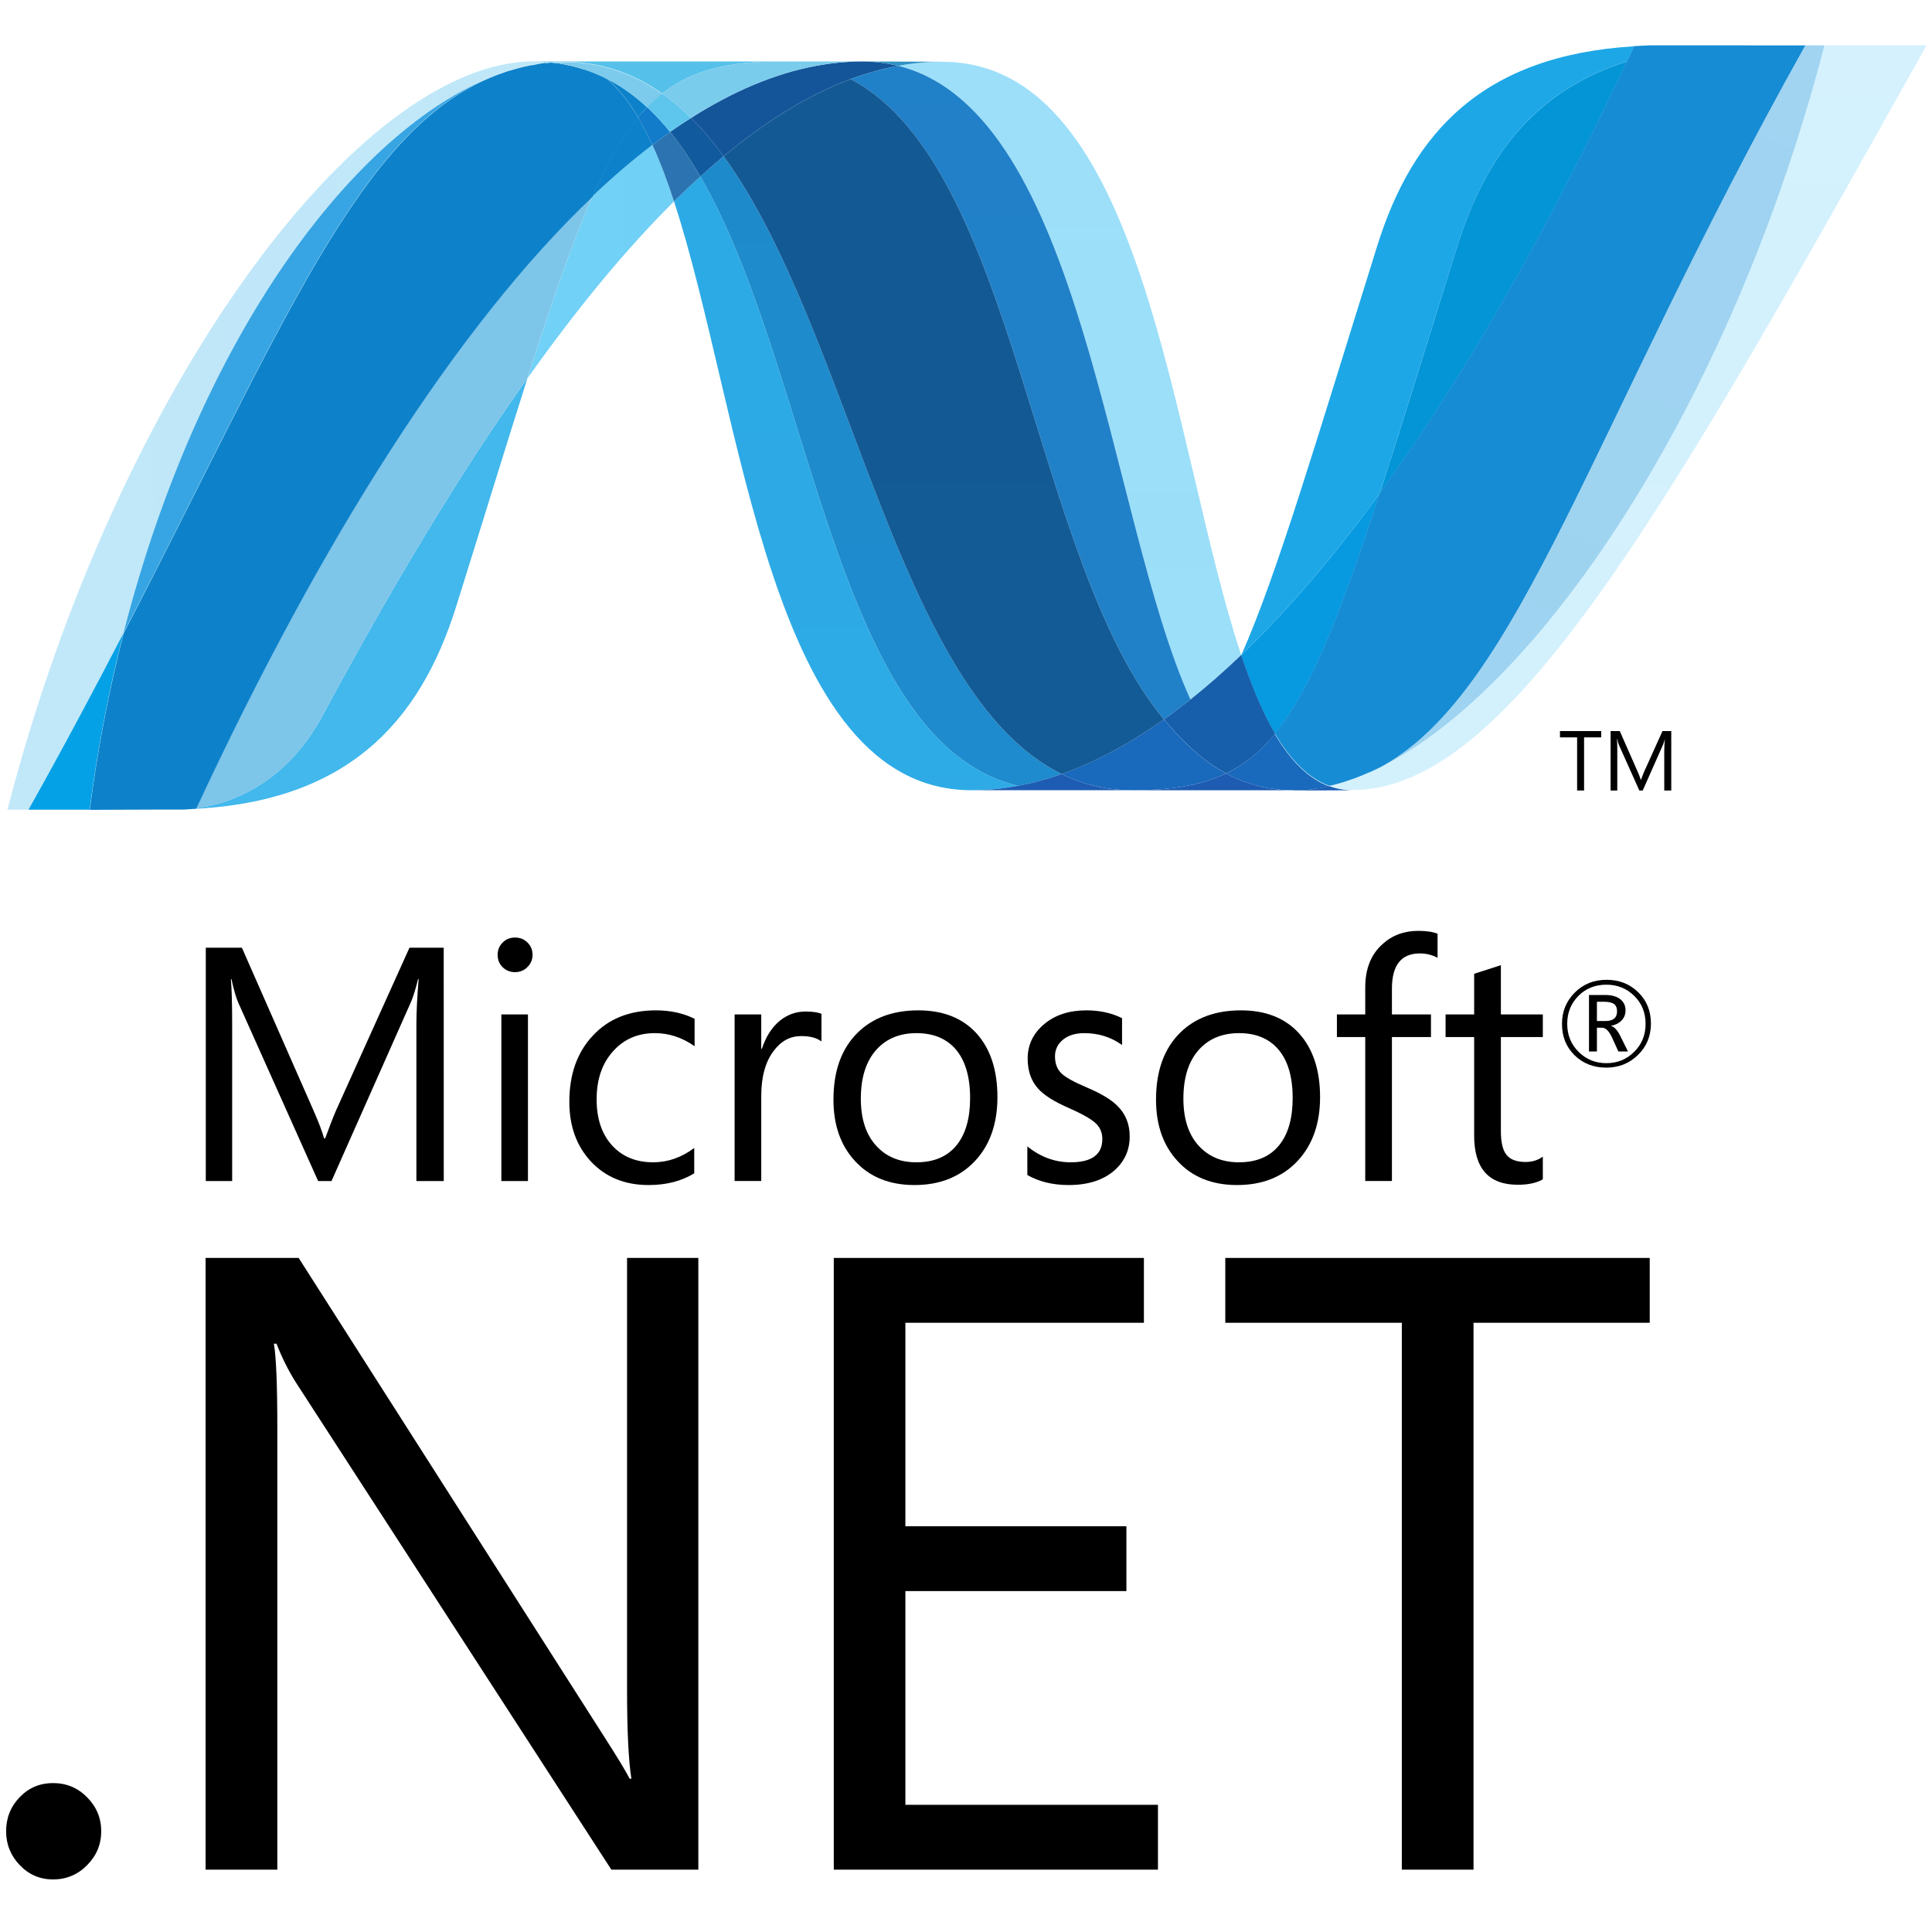 <svg xmlns="http://www.w3.org/2000/svg" width="48" height="48" viewBox="0 0 48 48" fill="none"><path d="M40.175 25.126C40.175 25.046 40.153 24.988 40.108 24.95C40.058 24.91 39.971 24.888 39.85 24.888H39.675V25.367H39.886C40.08 25.367 40.175 25.286 40.175 25.126ZM40.447 26.124H40.208L40.055 25.787C39.978 25.618 39.895 25.534 39.804 25.534H39.675V26.124H39.478V24.72H39.873C40.049 24.72 40.181 24.758 40.271 24.838C40.348 24.906 40.386 24.994 40.386 25.102C40.386 25.199 40.355 25.28 40.292 25.348C40.231 25.416 40.142 25.462 40.03 25.486V25.492C40.108 25.51 40.186 25.596 40.262 25.751L40.447 26.125V26.124ZM40.884 25.436C40.884 25.16 40.79 24.927 40.602 24.742C40.413 24.557 40.183 24.464 39.912 24.464C39.632 24.464 39.399 24.557 39.214 24.744C39.029 24.931 38.937 25.162 38.937 25.436C38.937 25.716 39.033 25.95 39.223 26.136C39.411 26.322 39.641 26.414 39.912 26.414C40.181 26.414 40.411 26.322 40.6 26.133C40.79 25.947 40.884 25.714 40.884 25.436ZM41.017 25.43C41.017 25.74 40.91 26 40.696 26.209C40.482 26.42 40.22 26.525 39.906 26.525C39.59 26.525 39.328 26.421 39.12 26.218C38.911 26.012 38.807 25.753 38.807 25.438C38.807 25.131 38.913 24.872 39.125 24.66C39.337 24.448 39.6 24.343 39.916 24.343C40.225 24.343 40.484 24.444 40.694 24.645C40.909 24.852 41.017 25.113 41.017 25.43Z" fill="black"></path><path d="M11.025 29.343H10.345V25.45C10.345 25.143 10.365 24.769 10.401 24.327H10.386C10.322 24.585 10.264 24.773 10.213 24.888L8.236 29.343H7.904L5.924 24.921C5.868 24.797 5.81 24.598 5.75 24.327H5.736C5.757 24.559 5.768 24.936 5.768 25.458V29.343H5.113V23.546H6.01L7.788 27.588C7.922 27.893 8.009 28.124 8.051 28.282H8.079C8.195 27.965 8.287 27.728 8.357 27.571L10.173 23.546H11.024L11.025 29.343Z" fill="black"></path><path d="M13.117 29.343H12.456V25.203H13.117V29.343ZM13.231 23.72C13.231 23.841 13.188 23.944 13.103 24.027C13.02 24.111 12.916 24.153 12.795 24.153C12.677 24.153 12.574 24.112 12.49 24.032C12.405 23.95 12.364 23.847 12.364 23.72C12.364 23.6 12.406 23.498 12.49 23.415C12.574 23.332 12.677 23.293 12.795 23.293C12.916 23.293 13.02 23.332 13.103 23.415C13.188 23.498 13.231 23.6 13.231 23.72Z" fill="black"></path><path d="M17.248 29.151C16.93 29.346 16.552 29.442 16.114 29.442C15.52 29.442 15.042 29.245 14.677 28.852C14.323 28.47 14.145 27.977 14.145 27.373C14.145 26.695 14.338 26.146 14.73 25.729C15.118 25.311 15.641 25.102 16.299 25.102C16.659 25.102 16.978 25.173 17.257 25.312V25.993C16.948 25.776 16.621 25.668 16.271 25.668C15.849 25.668 15.506 25.815 15.24 26.109C14.963 26.41 14.823 26.812 14.823 27.313C14.823 27.795 14.951 28.176 15.206 28.457C15.461 28.737 15.801 28.877 16.229 28.877C16.591 28.877 16.93 28.759 17.248 28.521V29.151Z" fill="black"></path><path d="M20.409 25.875C20.293 25.785 20.125 25.741 19.903 25.741C19.634 25.741 19.408 25.862 19.225 26.105C19.017 26.376 18.913 26.752 18.913 27.232V29.342H18.251V25.203H18.913V26.057H18.929C19.027 25.755 19.177 25.522 19.378 25.357C19.566 25.207 19.778 25.131 20.012 25.131C20.188 25.131 20.319 25.15 20.409 25.188L20.409 25.875Z" fill="black"></path><path d="M24.102 27.281C24.102 26.751 23.982 26.346 23.743 26.068C23.511 25.801 23.186 25.668 22.768 25.668C22.357 25.668 22.026 25.803 21.779 26.073C21.518 26.361 21.387 26.768 21.387 27.297C21.387 27.792 21.512 28.181 21.762 28.458C22.011 28.738 22.347 28.877 22.768 28.877C23.204 28.877 23.537 28.735 23.766 28.453C23.99 28.177 24.102 27.787 24.102 27.281ZM24.781 27.257C24.781 27.917 24.595 28.447 24.224 28.844C23.851 29.242 23.35 29.442 22.719 29.442C22.098 29.442 21.604 29.242 21.241 28.844C20.886 28.46 20.707 27.952 20.707 27.321C20.707 26.601 20.909 26.046 21.314 25.651C21.688 25.286 22.189 25.102 22.816 25.102C23.433 25.102 23.915 25.294 24.263 25.675C24.607 26.059 24.781 26.586 24.781 27.257Z" fill="black"></path><path d="M28.067 28.235C28.067 28.574 27.94 28.855 27.687 29.079C27.41 29.321 27.029 29.442 26.551 29.442C26.159 29.442 25.816 29.36 25.524 29.193V28.481C25.849 28.744 26.207 28.877 26.6 28.877C27.125 28.877 27.387 28.684 27.387 28.299C27.387 28.137 27.33 28.003 27.213 27.899C27.097 27.794 26.871 27.667 26.534 27.519C26.188 27.367 25.941 27.212 25.795 27.05C25.62 26.858 25.532 26.609 25.532 26.302C25.532 25.959 25.669 25.673 25.941 25.445C26.213 25.216 26.562 25.102 26.992 25.102C27.321 25.102 27.615 25.166 27.877 25.296V25.963C27.604 25.766 27.292 25.668 26.937 25.668C26.718 25.668 26.542 25.723 26.411 25.829C26.278 25.938 26.211 26.077 26.211 26.246C26.211 26.429 26.267 26.572 26.378 26.674C26.476 26.768 26.684 26.883 26.999 27.017C27.352 27.166 27.608 27.319 27.763 27.476C27.965 27.675 28.067 27.928 28.067 28.235Z" fill="black"></path><path d="M32.116 27.281C32.116 26.751 31.996 26.346 31.756 26.068C31.525 25.801 31.2 25.668 30.782 25.668C30.371 25.668 30.04 25.803 29.792 26.073C29.531 26.361 29.401 26.768 29.401 27.297C29.401 27.792 29.526 28.181 29.774 28.458C30.026 28.738 30.362 28.877 30.782 28.877C31.219 28.877 31.551 28.735 31.78 28.453C32.004 28.177 32.116 27.787 32.116 27.281ZM32.797 27.257C32.797 27.917 32.609 28.447 32.237 28.844C31.866 29.242 31.364 29.442 30.734 29.442C30.112 29.442 29.617 29.242 29.255 28.844C28.9 28.46 28.721 27.952 28.721 27.321C28.721 26.601 28.924 26.046 29.327 25.651C29.701 25.286 30.203 25.102 30.831 25.102C31.448 25.102 31.93 25.294 32.276 25.675C32.621 26.059 32.797 26.586 32.797 27.257Z" fill="black"></path><path d="M35.716 23.797C35.586 23.725 35.441 23.688 35.276 23.688C34.812 23.688 34.582 23.98 34.582 24.565V25.203H35.552V25.765H34.582V29.342H33.919V25.765H33.215V25.203H33.919V24.532C33.919 24.077 34.058 23.719 34.342 23.462C34.585 23.238 34.883 23.127 35.236 23.127C35.441 23.127 35.6 23.151 35.716 23.199V23.797Z" fill="black"></path><path d="M38.331 29.301C38.175 29.391 37.966 29.435 37.709 29.435C36.986 29.435 36.625 29.028 36.625 28.214V25.765H35.915V25.203H36.625V24.193C36.837 24.127 37.057 24.054 37.289 23.979V25.203H38.331V25.765H37.289V28.101C37.289 28.378 37.334 28.577 37.429 28.692C37.525 28.811 37.682 28.869 37.903 28.869C38.068 28.869 38.21 28.825 38.331 28.736V29.301Z" fill="black"></path><path d="M2.515 45.497C2.515 45.822 2.399 46.102 2.165 46.339C1.932 46.575 1.649 46.694 1.317 46.694C0.993 46.694 0.717 46.575 0.491 46.339C0.265 46.102 0.152 45.822 0.152 45.497C0.152 45.164 0.265 44.882 0.491 44.649C0.717 44.415 0.993 44.3 1.317 44.3C1.649 44.3 1.932 44.417 2.165 44.654C2.399 44.891 2.515 45.172 2.515 45.497Z" fill="black"></path><path d="M17.35 46.451H15.189L7.345 34.337C7.162 34.046 7.004 33.729 6.87 33.384H6.805C6.861 33.708 6.89 34.404 6.89 35.471V46.451H5.108V31.253H7.42L15.029 43.176C15.332 43.649 15.539 43.988 15.644 44.192H15.687C15.616 43.755 15.579 43.009 15.579 41.957V31.253H17.35L17.35 46.451Z" fill="black"></path><path d="M28.769 46.451H20.715V31.253H28.42V32.864H22.494V37.919H27.985V39.53H22.494V44.84H28.769V46.451Z" fill="black"></path><path d="M40.987 32.864H36.609V46.451H34.828V32.864H30.442V31.253H40.987V32.864Z" fill="black"></path><path d="M16.746 5.004C18.464 10.259 19.115 19.633 24.14 19.633C24.523 19.633 24.909 19.596 25.297 19.522C20.729 18.457 20.188 9.185 17.4 4.383C17.182 4.581 16.965 4.788 16.746 5.004Z" fill="url(#paint0_linear_452_3916)"></path><path d="M17.4 4.383C20.188 9.185 20.729 18.457 25.297 19.522C25.656 19.456 26.015 19.357 26.376 19.231C22.276 17.222 21.142 8.218 17.977 3.883C17.785 4.043 17.593 4.21 17.4 4.383Z" fill="url(#paint1_linear_452_3916)"></path><path d="M21.416 1.527C21.035 1.527 20.647 1.565 20.259 1.639C19.242 1.83 18.209 2.268 17.168 2.931C17.452 3.211 17.723 3.533 17.977 3.883C19.036 3.004 20.088 2.355 21.137 1.964C21.53 1.819 21.922 1.709 22.315 1.637C22.031 1.565 21.732 1.527 21.416 1.527Z" fill="#14559A"></path><path d="M29.576 17.379C29.996 17.045 30.416 16.676 30.837 16.274C29.091 11.043 28.466 1.535 23.406 1.535C23.044 1.535 22.679 1.569 22.315 1.636C26.924 2.783 27.515 12.811 29.576 17.379Z" fill="url(#paint2_linear_452_3916)"></path><path d="M22.315 1.636C22.031 1.564 21.732 1.527 21.416 1.527L23.406 1.534C23.044 1.534 22.679 1.568 22.315 1.636Z" fill="#3092C4"></path><path d="M29.488 18.49C29.29 18.301 29.102 18.094 28.918 17.873C28.067 18.476 27.218 18.933 26.376 19.23C26.675 19.377 26.99 19.486 27.323 19.553C27.582 19.606 27.849 19.633 28.131 19.633C29.076 19.633 29.824 19.521 30.46 19.216C30.11 19.027 29.789 18.781 29.488 18.49Z" fill="#1969BC"></path><path d="M21.136 1.965C25.265 4.125 25.624 13.903 28.918 17.873C29.139 17.718 29.357 17.553 29.576 17.379C27.514 12.811 26.924 2.782 22.316 1.636C21.922 1.71 21.53 1.819 21.136 1.965Z" fill="url(#paint3_linear_452_3916)"></path><path d="M17.977 3.883C21.142 8.218 22.276 17.222 26.376 19.231C27.219 18.933 28.067 18.476 28.918 17.873C25.624 13.903 25.265 4.125 21.136 1.965C20.088 2.355 19.036 3.004 17.977 3.883Z" fill="url(#paint4_linear_452_3916)"></path><path d="M14.72 4.878C14.224 5.999 13.717 7.474 13.105 9.399C14.323 7.682 15.538 6.203 16.745 5.004C16.579 4.493 16.4 4.021 16.208 3.601C15.714 3.979 15.216 4.404 14.72 4.878Z" fill="url(#paint5_linear_452_3916)"></path><path d="M16.648 3.277C16.502 3.382 16.356 3.488 16.209 3.601C16.401 4.021 16.579 4.493 16.745 5.004C16.965 4.789 17.182 4.582 17.4 4.383C17.166 3.981 16.918 3.61 16.648 3.277Z" fill="#2B74B1"></path><path d="M17.168 2.93C16.994 3.04 16.822 3.156 16.648 3.277C16.918 3.61 17.166 3.981 17.401 4.384C17.593 4.209 17.786 4.042 17.977 3.883C17.723 3.532 17.452 3.211 17.168 2.93Z" fill="#125A9E"></path><path d="M45.328 1.127C42.992 10.132 38.116 17.364 34.027 19.188H34.019C33.945 19.221 33.871 19.252 33.798 19.282C33.788 19.288 33.779 19.289 33.772 19.292C33.75 19.301 33.73 19.308 33.709 19.316C33.699 19.322 33.69 19.324 33.68 19.328C33.646 19.34 33.612 19.351 33.578 19.364C33.564 19.37 33.55 19.374 33.536 19.379C33.521 19.385 33.503 19.391 33.486 19.396C33.47 19.402 33.454 19.406 33.437 19.413C33.422 19.419 33.407 19.421 33.393 19.427C33.363 19.436 33.335 19.443 33.305 19.454C33.293 19.454 33.282 19.46 33.269 19.464C33.25 19.47 33.229 19.474 33.209 19.48C33.196 19.486 33.184 19.488 33.17 19.491C33.149 19.497 33.126 19.502 33.105 19.507C33.078 19.513 33.053 19.519 33.027 19.524C33.212 19.593 33.404 19.627 33.612 19.627C37.489 19.627 41.398 12.679 47.866 1.125H45.327L45.328 1.127Z" fill="url(#paint6_linear_452_3916)"></path><path d="M12.263 1.893C12.265 1.893 12.268 1.887 12.27 1.887C12.273 1.887 12.277 1.887 12.279 1.881H12.284C12.305 1.873 12.325 1.865 12.347 1.857C12.352 1.857 12.355 1.857 12.359 1.851C12.364 1.851 12.37 1.844 12.375 1.844C12.398 1.836 12.421 1.828 12.443 1.82H12.446C12.498 1.804 12.545 1.785 12.595 1.768C12.602 1.768 12.609 1.762 12.617 1.762C12.638 1.755 12.659 1.747 12.681 1.743C12.691 1.736 12.701 1.736 12.71 1.733C12.732 1.727 12.754 1.719 12.774 1.714C12.784 1.714 12.792 1.708 12.799 1.708C12.87 1.688 12.941 1.67 13.012 1.652C13.022 1.652 13.031 1.646 13.041 1.646C13.062 1.64 13.081 1.636 13.103 1.633C13.113 1.627 13.123 1.627 13.134 1.624C13.155 1.618 13.175 1.617 13.197 1.612H13.212C13.255 1.604 13.298 1.596 13.341 1.589H13.367C13.388 1.582 13.406 1.582 13.427 1.578C13.438 1.578 13.45 1.572 13.461 1.572C13.48 1.572 13.499 1.566 13.518 1.563C13.528 1.563 13.538 1.563 13.55 1.557C13.595 1.551 13.642 1.549 13.689 1.545C13.555 1.532 13.417 1.523 13.277 1.523C8.911 1.523 2.895 9.625 0.185 20.116H0.707C1.575 18.57 2.354 17.107 3.066 15.733C4.964 8.302 8.829 3.234 12.263 1.891" fill="url(#paint7_linear_452_3916)"></path><path d="M14.72 4.877C15.216 4.404 15.714 3.979 16.208 3.601C16.095 3.354 15.979 3.125 15.854 2.916C15.454 3.401 15.089 4.04 14.72 4.877Z" fill="#0D82CA"></path><path d="M15.079 1.954C15.364 2.193 15.62 2.522 15.854 2.917C15.927 2.826 16.002 2.742 16.079 2.664C15.755 2.361 15.404 2.113 15.024 1.926C15.039 1.934 15.055 1.941 15.07 1.948C15.07 1.948 15.076 1.954 15.079 1.954Z" fill="#0D82CA"></path><path d="M3.066 15.734C7.047 8.062 8.933 3.207 12.263 1.892C8.83 3.236 4.963 8.304 3.066 15.734Z" fill="url(#paint8_linear_452_3916)"></path><path d="M16.079 2.664C16.001 2.743 15.928 2.826 15.853 2.916C15.978 3.126 16.095 3.353 16.208 3.601C16.355 3.488 16.502 3.382 16.648 3.278C16.468 3.055 16.277 2.849 16.079 2.664Z" fill="#127BCA"></path><path d="M4.873 20.082C4.849 20.089 4.824 20.089 4.801 20.091H4.787C4.766 20.091 4.745 20.097 4.726 20.097H4.716C4.666 20.103 4.617 20.103 4.569 20.107H4.554C8.584 19.994 10.425 17.977 11.339 15.051C12.034 12.832 12.605 10.964 13.105 9.396C11.417 11.771 9.722 14.603 8.017 17.775C7.195 19.304 5.945 19.943 4.873 20.079" fill="url(#paint9_linear_452_3916)"></path><path d="M4.873 20.081C5.945 19.945 7.195 19.306 8.017 17.777C9.722 14.605 11.418 11.773 13.104 9.397C13.717 7.472 14.223 5.998 14.72 4.876C11.36 8.075 7.986 13.395 4.873 20.079" fill="url(#paint10_linear_452_3916)"></path><path d="M3.065 15.734C2.353 17.108 1.574 18.571 0.707 20.117H2.226C2.427 18.581 2.712 17.117 3.065 15.735" fill="#05A1E6"></path><path d="M13.549 1.561C13.537 1.561 13.528 1.567 13.517 1.567C13.499 1.573 13.48 1.573 13.46 1.575C13.449 1.575 13.438 1.575 13.427 1.581C13.406 1.587 13.387 1.588 13.367 1.592C13.358 1.592 13.349 1.592 13.341 1.598C13.297 1.605 13.254 1.613 13.211 1.621H13.197C13.175 1.627 13.155 1.63 13.134 1.633C13.123 1.639 13.112 1.639 13.102 1.641C13.082 1.647 13.061 1.65 13.041 1.654C13.03 1.66 13.022 1.66 13.012 1.66C12.941 1.678 12.87 1.696 12.799 1.716C12.791 1.716 12.783 1.722 12.774 1.723C12.753 1.729 12.732 1.735 12.71 1.742C12.7 1.748 12.69 1.748 12.681 1.75C12.659 1.756 12.638 1.763 12.617 1.769C12.609 1.769 12.602 1.776 12.594 1.776C12.545 1.794 12.497 1.812 12.446 1.828C12.425 1.834 12.402 1.843 12.379 1.851C12.369 1.857 12.361 1.858 12.35 1.863C12.329 1.869 12.307 1.878 12.287 1.886C12.28 1.892 12.272 1.893 12.267 1.896C8.937 3.21 7.051 8.066 3.07 15.738C2.716 17.119 2.43 18.584 2.23 20.12H2.443C3.043 20.12 3.213 20.114 3.904 20.114H3.939H4.042H4.077H4.087H4.122H4.142H4.156H4.184H4.27H4.355H4.428H4.447H4.573C4.621 20.108 4.67 20.108 4.72 20.104H4.729C4.75 20.104 4.77 20.098 4.79 20.098H4.805C4.827 20.098 4.852 20.092 4.877 20.089C7.989 13.404 11.363 8.085 14.724 4.886C15.094 4.048 15.458 3.409 15.857 2.925C15.624 2.531 15.368 2.201 15.083 1.962C15.083 1.962 15.075 1.962 15.075 1.956C15.059 1.949 15.043 1.941 15.027 1.933C15.011 1.924 14.997 1.918 14.98 1.909C14.966 1.903 14.949 1.895 14.934 1.887C14.915 1.881 14.898 1.872 14.881 1.864C14.866 1.858 14.853 1.852 14.838 1.846C14.809 1.834 14.779 1.822 14.75 1.809C14.737 1.803 14.725 1.8 14.713 1.795C14.692 1.787 14.668 1.778 14.647 1.769C14.636 1.762 14.624 1.761 14.611 1.757C14.58 1.746 14.549 1.735 14.52 1.726H14.513C14.477 1.714 14.443 1.705 14.407 1.695C14.399 1.689 14.392 1.689 14.383 1.688C14.352 1.68 14.324 1.671 14.294 1.663C14.287 1.663 14.28 1.657 14.274 1.657C14.201 1.638 14.127 1.623 14.052 1.609C14.044 1.609 14.037 1.602 14.029 1.602C13.997 1.596 13.965 1.591 13.933 1.587C13.925 1.581 13.921 1.581 13.914 1.581C13.876 1.575 13.838 1.571 13.8 1.566H13.78C13.75 1.56 13.721 1.56 13.693 1.556C13.645 1.562 13.599 1.565 13.553 1.569" fill="url(#paint11_linear_452_3916)"></path><path d="M36.207 6.112C35.441 8.566 34.821 10.59 34.281 12.256C36.383 9.363 38.453 5.725 40.425 1.526C38.125 2.248 36.898 3.901 36.207 6.112Z" fill="url(#paint12_linear_452_3916)"></path><path d="M34.348 19.034C34.24 19.089 34.133 19.141 34.027 19.188C38.116 17.364 42.993 10.132 45.328 1.127H44.854C39.49 10.71 37.764 17.125 34.348 19.034Z" fill="url(#paint13_linear_452_3916)"></path><path d="M31.678 18.229C32.567 17.143 33.292 15.298 34.281 12.256C33.14 13.823 31.991 15.171 30.842 16.269C30.842 16.275 30.842 16.275 30.836 16.279C31.087 17.031 31.362 17.694 31.675 18.229" fill="#079AE1"></path><path d="M31.678 18.229C31.375 18.599 31.054 18.88 30.698 19.089C30.62 19.134 30.541 19.177 30.46 19.216C30.837 19.419 31.248 19.555 31.708 19.61C31.775 19.616 31.842 19.622 31.912 19.627H31.924C31.955 19.627 31.988 19.627 32.022 19.633H32.036H32.136H32.244H32.278H32.355C32.367 19.633 32.38 19.633 32.392 19.627C32.416 19.627 32.441 19.627 32.466 19.621H32.474H32.502C32.527 19.621 32.555 19.615 32.582 19.613H32.588C32.596 19.613 32.604 19.607 32.612 19.607C32.641 19.6 32.67 19.598 32.697 19.594H32.723C32.754 19.587 32.786 19.584 32.819 19.578H32.825H32.834C32.898 19.565 32.961 19.553 33.025 19.537C32.497 19.344 32.056 18.888 31.675 18.24" fill="#1969BC"></path><path d="M24.14 19.633C24.523 19.633 24.909 19.596 25.297 19.521C25.656 19.456 26.016 19.357 26.376 19.231C26.676 19.377 26.99 19.486 27.323 19.554C27.581 19.606 27.85 19.633 28.131 19.633H24.14Z" fill="#1E5CB3"></path><path d="M28.131 19.633C29.076 19.633 29.824 19.521 30.46 19.216C30.837 19.419 31.247 19.555 31.708 19.61C31.775 19.616 31.842 19.623 31.912 19.628H31.924C31.955 19.628 31.988 19.628 32.022 19.634H32.036H32.137H28.128L28.131 19.633Z" fill="#1E5CB3"></path><path d="M32.139 19.633H32.248H32.282H32.358C32.37 19.633 32.383 19.633 32.395 19.627C32.419 19.627 32.444 19.627 32.469 19.621H32.477H32.506C32.531 19.621 32.559 19.615 32.585 19.613H32.591C32.599 19.613 32.607 19.607 32.615 19.607C32.644 19.601 32.673 19.598 32.7 19.594C32.71 19.594 32.717 19.594 32.727 19.588C32.758 19.581 32.791 19.578 32.823 19.572H32.829H32.838C32.903 19.56 32.965 19.548 33.029 19.532C33.214 19.6 33.406 19.634 33.614 19.634L32.14 19.641L32.139 19.633Z" fill="#1D60B5"></path><path d="M30.838 16.279V16.273C30.417 16.676 29.997 17.045 29.578 17.378C29.358 17.552 29.14 17.717 28.919 17.873C29.104 18.094 29.292 18.301 29.49 18.489C29.79 18.781 30.111 19.026 30.462 19.215C30.542 19.176 30.621 19.133 30.699 19.088C31.056 18.88 31.377 18.598 31.68 18.229C31.366 17.693 31.091 17.03 30.84 16.279" fill="#175FAB"></path><path d="M43.356 1.127H41.367H41.169H40.982H40.975C40.846 1.133 40.721 1.138 40.597 1.146C40.539 1.271 40.479 1.396 40.422 1.521C38.45 5.72 36.38 9.359 34.278 12.251C33.29 15.293 32.564 17.139 31.675 18.225C32.055 18.873 32.498 19.33 33.024 19.523C33.039 19.517 33.051 19.517 33.065 19.514H33.074C33.083 19.514 33.093 19.508 33.103 19.508C33.124 19.502 33.147 19.498 33.169 19.491C33.182 19.485 33.194 19.484 33.208 19.48C33.228 19.474 33.248 19.469 33.267 19.465C33.279 19.459 33.291 19.457 33.304 19.454C33.334 19.444 33.362 19.437 33.391 19.428C33.405 19.422 33.419 19.417 33.435 19.413C33.452 19.407 33.468 19.402 33.484 19.395C33.502 19.389 33.519 19.386 33.535 19.379C33.548 19.373 33.563 19.369 33.576 19.364C33.61 19.352 33.644 19.341 33.679 19.328C33.688 19.328 33.697 19.319 33.707 19.317C33.728 19.309 33.749 19.302 33.77 19.293C33.778 19.287 33.787 19.286 33.797 19.283C33.869 19.253 33.943 19.222 34.017 19.189H34.025C34.131 19.142 34.238 19.09 34.345 19.035C37.763 17.126 39.488 10.711 44.853 1.128H43.354L43.356 1.127Z" fill="url(#paint14_linear_452_3916)"></path><path d="M13.689 1.548C13.698 1.548 13.705 1.548 13.714 1.554C13.734 1.554 13.755 1.554 13.776 1.561H13.797C13.834 1.567 13.872 1.57 13.91 1.576C13.917 1.576 13.923 1.576 13.929 1.582C13.961 1.588 13.993 1.593 14.025 1.598C14.032 1.598 14.041 1.604 14.049 1.604C14.123 1.619 14.198 1.634 14.27 1.653C14.277 1.653 14.284 1.659 14.29 1.659C14.32 1.666 14.348 1.676 14.379 1.684C14.388 1.684 14.395 1.69 14.403 1.692C14.439 1.701 14.473 1.71 14.508 1.722C14.51 1.722 14.512 1.722 14.516 1.728C14.546 1.737 14.576 1.749 14.608 1.759C14.62 1.765 14.632 1.768 14.643 1.771C14.665 1.78 14.688 1.789 14.709 1.798C14.721 1.798 14.734 1.806 14.747 1.811C14.775 1.824 14.805 1.835 14.834 1.847C14.85 1.853 14.863 1.86 14.877 1.866C14.894 1.874 14.912 1.882 14.93 1.889C14.945 1.896 14.962 1.904 14.977 1.911C14.993 1.919 15.008 1.926 15.024 1.935C15.404 2.122 15.754 2.371 16.079 2.673C16.198 2.547 16.323 2.434 16.453 2.333C15.743 1.83 14.94 1.543 14.013 1.543C13.905 1.543 13.798 1.55 13.689 1.558" fill="#7DCBEC"></path><path d="M16.079 2.664C16.277 2.849 16.468 3.055 16.648 3.277C16.822 3.156 16.994 3.04 17.168 2.931C16.941 2.704 16.701 2.5 16.452 2.324C16.323 2.425 16.198 2.538 16.079 2.664Z" fill="#5EC5ED"></path><path d="M13.689 1.548C13.798 1.539 13.905 1.535 14.013 1.535C14.94 1.535 15.743 1.822 16.453 2.324C17.201 1.734 18.106 1.527 19.363 1.527H13.277C13.417 1.527 13.554 1.536 13.689 1.548Z" fill="url(#paint15_linear_452_3916)"></path><path d="M19.363 1.527C18.106 1.527 17.201 1.734 16.453 2.324C16.701 2.5 16.94 2.704 17.167 2.931C18.209 2.268 19.241 1.829 20.259 1.638C20.647 1.565 21.034 1.527 21.416 1.527H19.363Z" fill="url(#paint16_linear_452_3916)"></path><path d="M34.281 12.257C34.822 10.59 35.44 8.567 36.208 6.112C36.9 3.901 38.124 2.247 40.424 1.526C40.484 1.402 40.542 1.275 40.601 1.15C36.852 1.375 35.1 3.282 34.218 6.106C32.676 11.037 31.742 14.233 30.843 16.269C31.991 15.171 33.14 13.823 34.281 12.257Z" fill="url(#paint17_linear_452_3916)"></path><path d="M39.781 18.32H39.356V19.64H39.183V18.32H38.757V18.163H39.781V18.32Z" fill="black"></path><path d="M41.52 19.64H41.348V18.648C41.348 18.57 41.354 18.474 41.362 18.361C41.344 18.429 41.33 18.475 41.316 18.505L40.813 19.64H40.729L40.224 18.514C40.209 18.483 40.195 18.432 40.179 18.361H40.173C40.179 18.421 40.181 18.517 40.181 18.65V19.64H40.015V18.163H40.243L40.697 19.194C40.731 19.271 40.752 19.331 40.763 19.371H40.77C40.8 19.29 40.825 19.229 40.841 19.189L41.304 18.163H41.522V19.64H41.52Z" fill="black"></path><defs><linearGradient id="paint0_linear_452_3916" x1="444.293" y1="-293.243" x2="444.293" y2="1981.2" gradientUnits="userSpaceOnUse"><stop stop-color="#0994DC"></stop><stop offset="0.35" stop-color="#66CEF5"></stop><stop offset="0.846" stop-color="#127BCA"></stop><stop offset="1" stop-color="#127BCA"></stop></linearGradient><linearGradient id="paint1_linear_452_3916" x1="466.181" y1="-301.331" x2="466.181" y2="2031.08" gradientUnits="userSpaceOnUse"><stop stop-color="#0E76BC"></stop><stop offset="0.36" stop-color="#36AEE8"></stop><stop offset="0.846" stop-color="#00ADEF"></stop><stop offset="1" stop-color="#00ADEF"></stop></linearGradient><linearGradient id="paint2_linear_452_3916" x1="448.423" y1="1758.95" x2="448.423" y2="-96.917" gradientUnits="userSpaceOnUse"><stop stop-color="#1C63B7"></stop><stop offset="0.5" stop-color="#33BDF2"></stop><stop offset="1" stop-color="#33BDF2" stop-opacity="0.42"></stop></linearGradient><linearGradient id="paint3_linear_452_3916" x1="443.118" y1="-315.232" x2="443.118" y2="2106.42" gradientUnits="userSpaceOnUse"><stop stop-color="#166AB8"></stop><stop offset="0.4" stop-color="#36AEE8"></stop><stop offset="0.846" stop-color="#0798DD"></stop><stop offset="1" stop-color="#0798DD"></stop></linearGradient><linearGradient id="paint4_linear_452_3916" x1="565.003" y1="-335.075" x2="565.003" y2="2240.03" gradientUnits="userSpaceOnUse"><stop stop-color="#124379"></stop><stop offset="0.39" stop-color="#1487CB"></stop><stop offset="0.78" stop-color="#165197"></stop><stop offset="1" stop-color="#165197"></stop></linearGradient><linearGradient id="paint5_linear_452_3916" x1="13.106" y1="293.497" x2="377.186" y2="293.497" gradientUnits="userSpaceOnUse"><stop stop-color="#33BDF2" stop-opacity="0.698"></stop><stop offset="1" stop-color="#1DACD8"></stop></linearGradient><linearGradient id="paint6_linear_452_3916" x1="775.128" y1="1753.04" x2="775.128" y2="-54.837" gradientUnits="userSpaceOnUse"><stop stop-color="#136AB4"></stop><stop offset="0.6" stop-color="#59CAF5" stop-opacity="0.549"></stop><stop offset="1" stop-color="#59CAF5" stop-opacity="0.235"></stop></linearGradient><linearGradient id="paint7_linear_452_3916" x1="0.175" y1="931.157" x2="1350.6" y2="931.157" gradientUnits="userSpaceOnUse"><stop stop-color="#05A1E6" stop-opacity="0.247"></stop><stop offset="1" stop-color="#05A1E6"></stop></linearGradient><linearGradient id="paint8_linear_452_3916" x1="462.904" y1="1722.6" x2="462.904" y2="-128.515" gradientUnits="userSpaceOnUse"><stop stop-color="#318ED5"></stop><stop offset="1" stop-color="#38A7E4"></stop></linearGradient><linearGradient id="paint9_linear_452_3916" x1="432.075" y1="986.29" x2="432.075" y2="-813.096" gradientUnits="userSpaceOnUse"><stop stop-color="#05A1E6"></stop><stop offset="1" stop-color="#05A1E6" stop-opacity="0.549"></stop></linearGradient><linearGradient id="paint10_linear_452_3916" x1="497.242" y1="1525.54" x2="497.242" y2="5.031" gradientUnits="userSpaceOnUse"><stop stop-color="#1959A6"></stop><stop offset="0.5" stop-color="#05A1E6"></stop><stop offset="0.918" stop-color="#7EC5EA"></stop><stop offset="1" stop-color="#7EC5EA"></stop></linearGradient><linearGradient id="paint11_linear_452_3916" x1="817.176" y1="1757.05" x2="301.762" y2="181.921" gradientUnits="userSpaceOnUse"><stop stop-color="#165096"></stop><stop offset="1" stop-color="#0D82CA"></stop></linearGradient><linearGradient id="paint12_linear_452_3916" x1="341.432" y1="827.707" x2="341.432" y2="-33.871" gradientUnits="userSpaceOnUse"><stop stop-color="#05A1E6"></stop><stop offset="0.874" stop-color="#0495D6"></stop><stop offset="1" stop-color="#0495D6"></stop></linearGradient><linearGradient id="paint13_linear_452_3916" x1="771.533" y1="-74.031" x2="-31.462" y2="1708.84" gradientUnits="userSpaceOnUse"><stop stop-color="#38A7E4" stop-opacity="0.329"></stop><stop offset="0.962" stop-color="#0E88D3"></stop><stop offset="1" stop-color="#0E88D3"></stop></linearGradient><linearGradient id="paint14_linear_452_3916" x1="690.782" y1="-4.314" x2="690.782" y2="1875.32" gradientUnits="userSpaceOnUse"><stop stop-color="#168CD4"></stop><stop offset="0.5" stop-color="#1C87CC"></stop><stop offset="1" stop-color="#154B8D"></stop></linearGradient><linearGradient id="paint15_linear_452_3916" x1="114.755" y1="-161.452" x2="122.9" y2="35.679" gradientUnits="userSpaceOnUse"><stop stop-color="#97D6EE"></stop><stop offset="0.703" stop-color="#55C1EA"></stop><stop offset="1" stop-color="#55C1EA"></stop></linearGradient><linearGradient id="paint16_linear_452_3916" x1="50.652" y1="-5.91" x2="87.469" y2="-214.727" gradientUnits="userSpaceOnUse"><stop stop-color="#7ACCEC"></stop><stop offset="1" stop-color="#3FB7ED"></stop></linearGradient><linearGradient id="paint17_linear_452_3916" x1="518.731" y1="97.351" x2="518.731" y2="1935.82" gradientUnits="userSpaceOnUse"><stop stop-color="#1DA7E7"></stop><stop offset="1" stop-color="#37ABE7" stop-opacity="0"></stop></linearGradient></defs></svg>